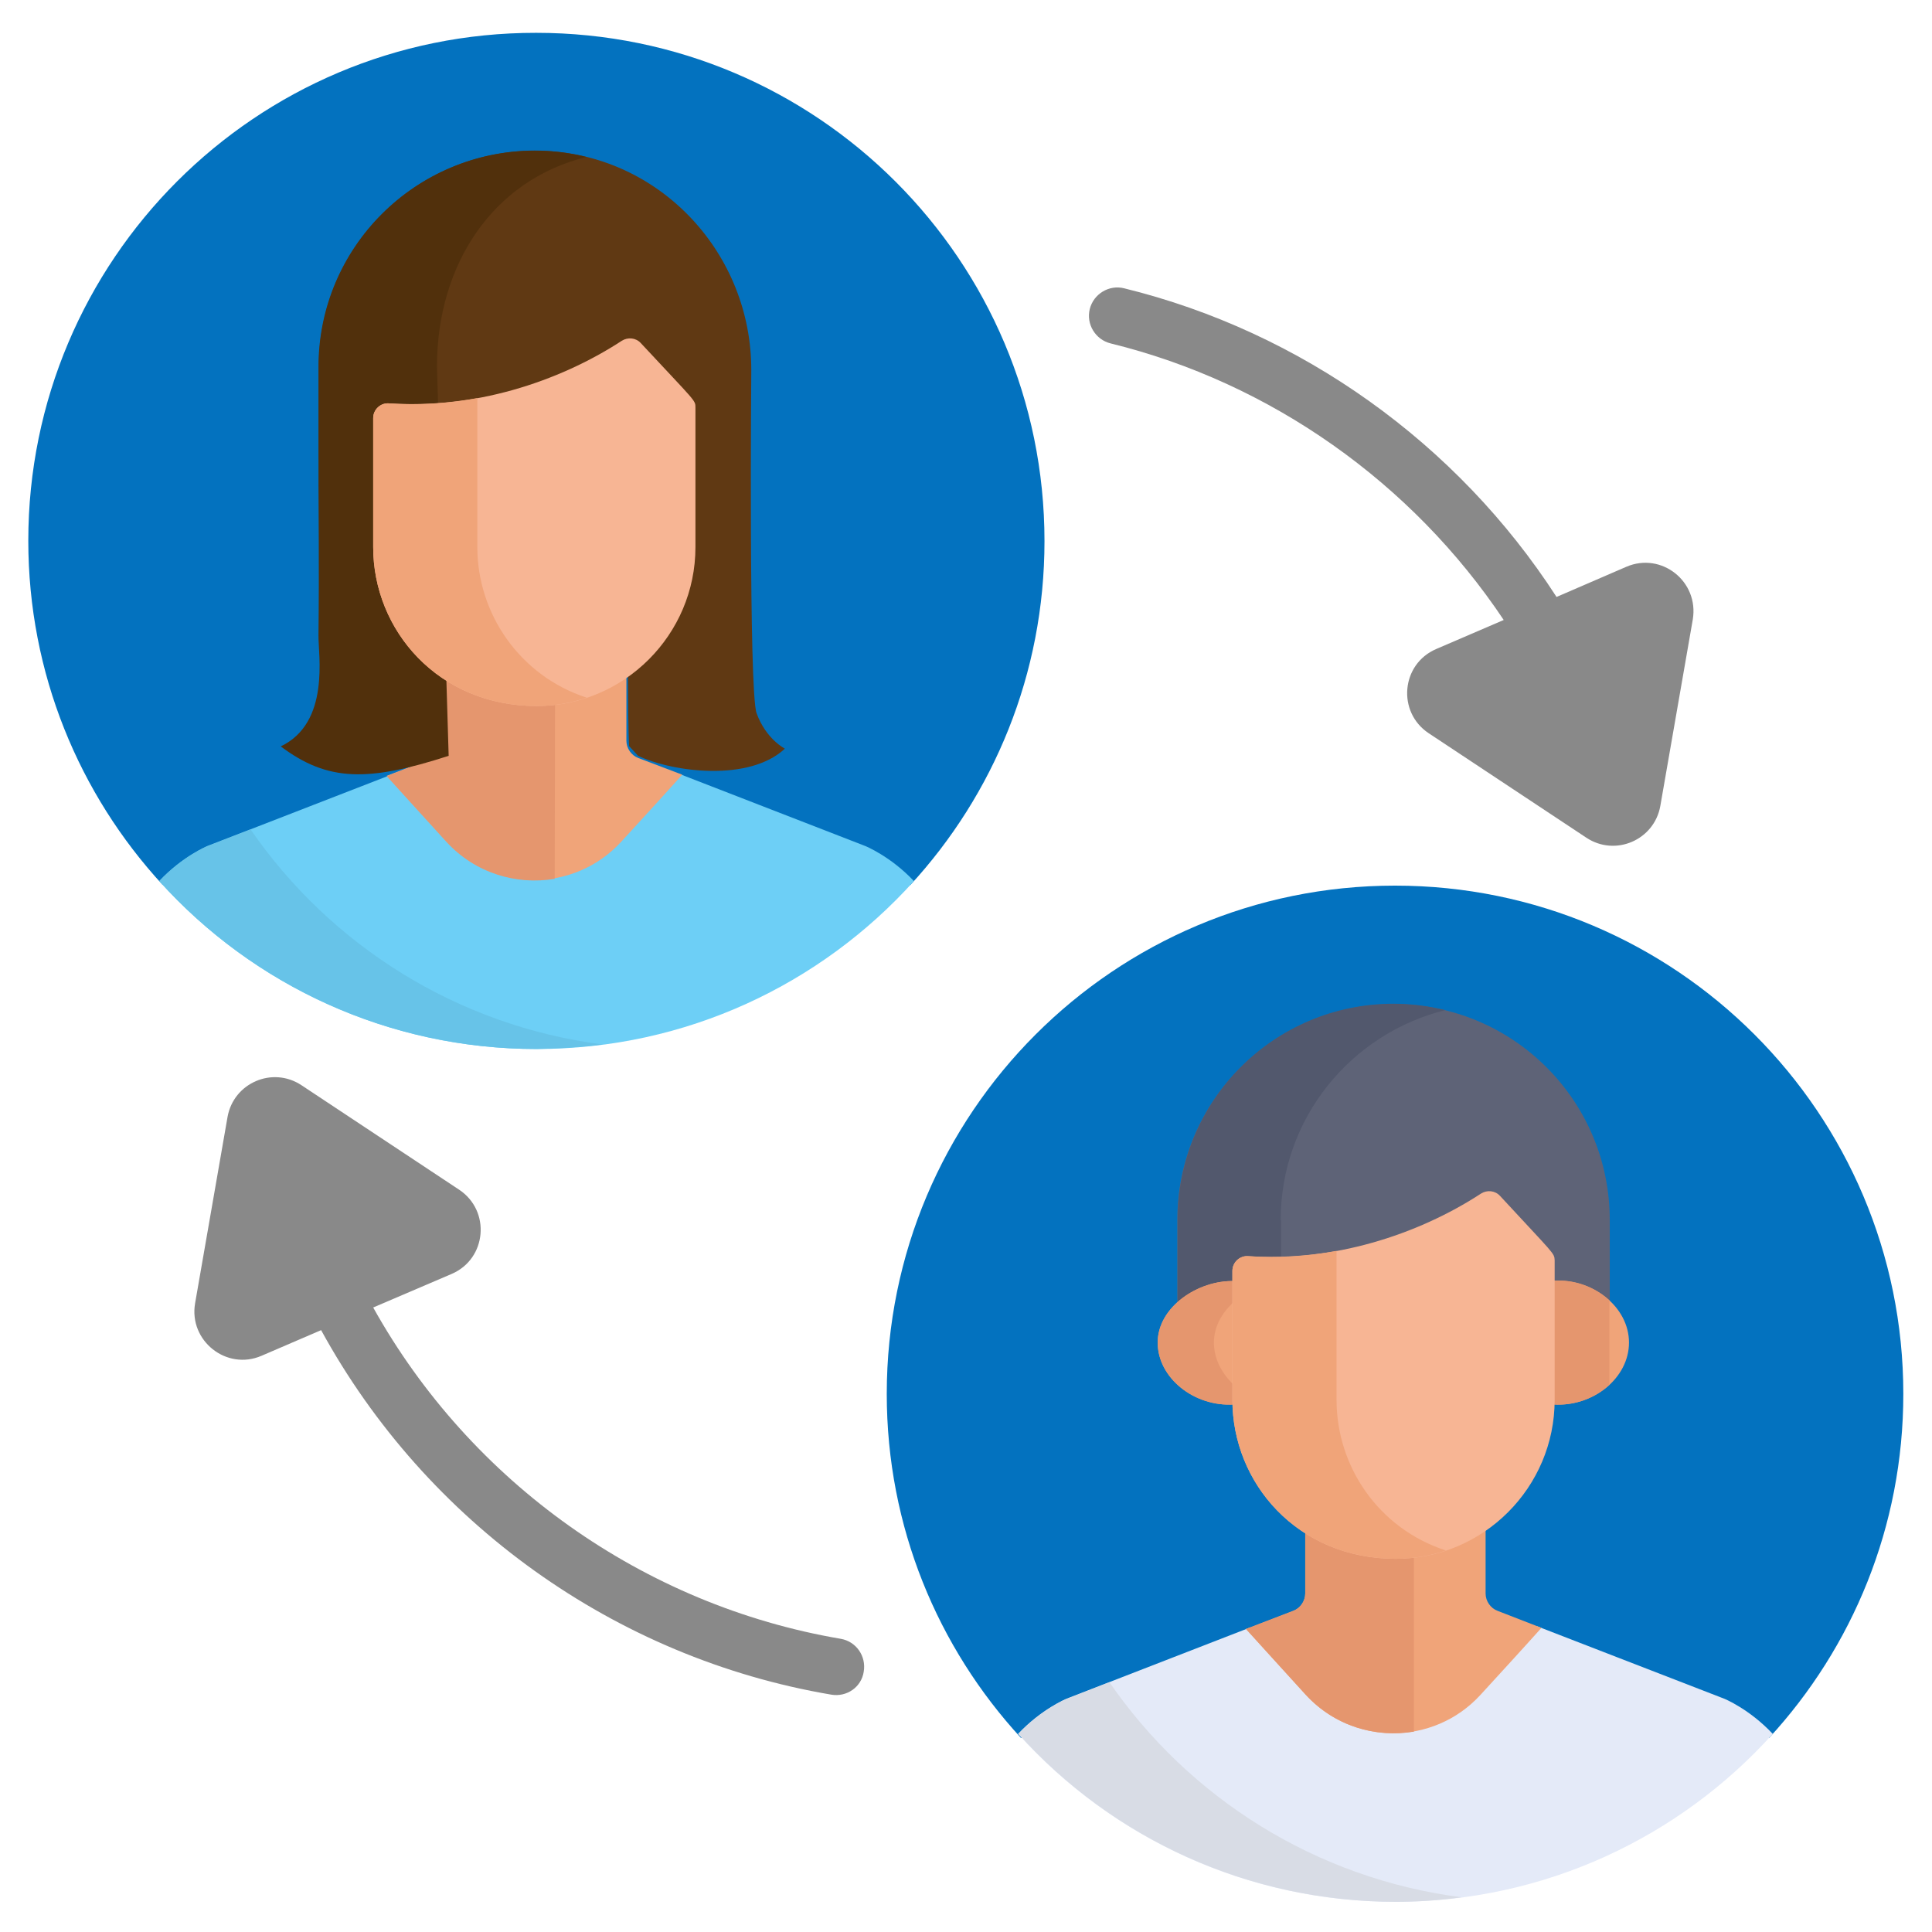 <?xml version="1.0" encoding="utf-8"?>
<!-- Generator: Adobe Illustrator 25.2.1, SVG Export Plug-In . SVG Version: 6.00 Build 0)  -->
<svg version="1.1" id="Layer_1" xmlns="http://www.w3.org/2000/svg" xmlns:xlink="http://www.w3.org/1999/xlink" x="0px" y="0px"
	 viewBox="0 0 512 512" style="enable-background:new 0 0 512 512;" xml:space="preserve">
<style type="text/css">
	.st0{fill:#0372BF;}
	.st1{fill:#FFC850;}
	.st2{fill:#222222;}
	.st3{fill:#E4EAF8;}
	.st4{fill:#D8DCE5;}
	.st5{fill:#F0A479;}
	.st6{fill:#E5966E;}
	.st7{fill:#5E6377;}
	.st8{fill:#52586D;}
	.st9{fill:#F7B594;}
	.st10{fill:#6DCFF6;}
	.st11{fill:#67C3E8;}
	.st12{fill:#603913;}
	.st13{fill:#51300C;}
	.st14{fill:#898989;}
</style>
<path class="st0" d="M282.6,452.2l48.7-18.9c4.8,5.3,9.9,10.9,14.8,16.2c12.4,13.5,33.8,13.5,46.2,0c5-5.4,10.2-11.2,15.1-16.5
	l49.5,19.2c0,0,6,2.5,11.9,8.4c22.1-24,35.6-56,35.6-91.2c0-74.4-60.3-134.7-134.7-134.7S235,295,235,369.4
	c0,35.2,13.5,67.2,35.6,91.2C276.7,454.6,282.6,452.2,282.6,452.2z"/>
<path class="st1" d="M441.2,162.9l-8.6,49.4c-0.6,3.7-4.9,5.6-8,3.5L382.7,188c-3.5-2.3-3-7.5,0.8-9.2l50.4-21.7
	C437.8,155.5,441.9,158.8,441.2,162.9z"/>
<path class="st2" d="M416.1,188c-3.5-2.3-3-7.5,0.8-9.2l23.2-10l1-6c0.7-4.1-3.4-7.3-7.2-5.7l-50.4,21.7c-3.8,1.6-4.3,6.9-0.8,9.2
	l41.8,27.7c3.1,2.1,7.4,0.2,8-3.5l2.1-11.9L416.1,188z"/>
<path class="st1" d="M59.1,346.8l8.6-49.4c0.6-3.7,4.9-5.6,8.1-3.5l41.8,27.7c3.5,2.3,3,7.5-0.8,9.2l-50.4,21.7
	C62.5,354.1,58.4,350.9,59.1,346.8z"/>
<path class="st2" d="M98.9,309.3l-23.2-15.4c-3.1-2.1-7.4-0.3-8.1,3.5L59,346.8c-0.7,4.1,3.4,7.3,7.2,5.7l27.1-11.7L98.9,309.3z"/>
<path class="st3" d="M457,450.2L407.4,431c-4.8,5.3-10.1,11.1-15.1,16.5c-12.4,13.5-33.8,13.5-46.2,0c-4.9-5.3-10-10.9-14.8-16.2
	l-48.7,18.9c0,0-6.6,2.7-12.8,9.3c24.6,27.3,60.3,44.5,100,44.5s75.4-17.2,100-44.5C463.6,452.9,457,450.2,457,450.2z"/>
<path class="st4" d="M387.3,502.8c-38.7-5-72.2-26.4-93.3-57l-11.3,4.4c0,0-6.6,2.7-12.8,9.3c25.3,28.1,61.4,44.5,100,44.5
	C375.6,504,381.7,503.6,387.3,502.8z"/>
<path class="st5" d="M396.9,426.9c-1.9-0.7-3.2-2.6-3.2-4.6v-19.2c-6.8,4.7-15,7.4-23.8,7.4c-9.2,0-17.4-2.5-24-6.8v18.6
	c0,2-1.3,3.9-3.2,4.6l-12.5,4.8c5.1,5.6,10.6,11.7,15.9,17.5c12.4,13.5,33.8,13.5,46.2,0c5.4-5.9,11.1-12.1,16.2-17.8L396.9,426.9z"
	/>
<path class="st6" d="M374.8,410.2c-1.6,0.2-3.2,0.3-4.9,0.3c-9.2,0-17.4-2.5-24-6.8v18.6c0,2-1.3,3.9-3.2,4.6l-12.5,4.8
	c5.1,5.6,10.6,11.7,15.9,17.5c7.6,8.2,18.4,11.4,28.6,9.7v-48.7H374.8z"/>
<path class="st7" d="M327.6,342.5v-2.7c0-2.3,1.9-4.1,4.2-3.9c22.1,1.6,43.7-4.5,60.7-15.6c1.6-1,3.7-0.8,5,0.6
	C412.1,336.5,411,335,411,337v3.2v0.1v2.1c5.6-0.4,11.9,1.7,15.6,5.1v-24.2c0-31.6-25.6-57.2-57.2-57.2S312,291.6,312,323.3V348
	C315.9,344.4,322.4,342.3,327.6,342.5z"/>
<path class="st8" d="M339.4,323.3c0-26.9,18.6-49.4,43.6-55.6c-4.4-1.1-9-1.7-13.7-1.7c-31.6,0-57.2,25.6-57.2,57.2V348
	c3.9-3.6,10.4-5.7,15.6-5.5v-2.7c0-2.3,1.9-4.1,4.2-3.9c2.5,0.2,5.1,0.3,7.6,0.2v-12.8L339.4,323.3L339.4,323.3z"/>
<path class="st5" d="M411.6,339.4V371c0,0.4,0,0.8,0,1.2c10.6,0.7,20.1-7,20.1-16.4C431.7,346.4,422.2,338.8,411.6,339.4z"/>
<path class="st5" d="M327.1,371v-31.5c-9.5-0.3-20.3,6.8-20.3,16.3c0,9.3,9.6,17.1,20.3,16.4C327.2,371.8,327.1,371.4,327.1,371z"/>
<path class="st6" d="M426.5,344.6c-3.8-3.5-9.1-5.6-14.9-5.2V371c0,0.4,0,0.8,0,1.2c5.7,0.4,11.1-1.7,14.9-5.2V344.6z"/>
<path class="st6" d="M327.1,367.1c-3.3-3-5.4-7-5.4-11.3s2.2-8,5.4-10.9v-5.4c-9.5-0.3-20.3,6.8-20.3,16.3c0,9.3,9.6,17.1,20.3,16.4
	c0-0.4,0-0.8,0-1.2V367.1z"/>
<path class="st9" d="M397.5,316.9c-1.3-1.4-3.4-1.6-5-0.6c-17,11.1-39.6,18.2-61.7,16.6c-2.2-0.2-4.2,1.6-4.2,3.9V371
	c0,22,17.2,42.1,43.3,42.1c23.2,0,42.1-18.9,42.1-42.1v-37C411.9,332,412,332.6,397.5,316.9z"/>
<path class="st5" d="M354.2,371v-39.5c-7.7,1.4-15.5,1.9-23.4,1.4c-2.2-0.2-4.2,1.6-4.2,3.9V371c0,22,17.2,42.1,43.3,42.1
	c4.7,0,9.1-0.8,13.3-2.2C365.3,405.1,354.2,388.6,354.2,371z"/>
<path class="st0" d="M55,226.2l48.7-18.9c4.8,5.3,9.9,10.9,14.8,16.2c12.4,13.5,33.8,13.5,46.2,0c5-5.4,10.2-11.2,15.1-16.5
	l49.5,19.2c0,0,6,2.5,11.9,8.4c22.1-24,35.6-56,35.6-91.2C276.8,69,216.5,8.7,142.1,8.7C67.8,8.6,7.5,68.9,7.5,143.3
	c0,35.2,13.5,67.2,35.6,91.2C49,228.6,55,226.2,55,226.2z"/>
<path class="st10" d="M229.3,224.2L179.8,205c-4.8,5.3-10.1,11.1-15.1,16.5c-12.4,13.5-33.8,13.5-46.2,0c-4.9-5.3-10-10.9-14.8-16.2
	L55,224.2c0,0-6.6,2.7-12.8,9.3c24.6,27.3,60.3,44.5,100,44.5s75.4-17.2,100-44.5C236,226.9,229.3,224.2,229.3,224.2z"/>
<path class="st11" d="M159.7,276.8c-38.7-5-72.2-26.4-93.3-57L55,224.2c0,0-6.6,2.7-12.8,9.3c25.3,28.1,61.4,44.5,100,44.5
	C147.9,277.9,154.1,277.5,159.7,276.8z"/>
<path class="st5" d="M169.2,200.9c-1.9-0.7-3.2-2.6-3.2-4.6V177c-6.8,4.7-15,7.4-23.8,7.4c-9.2,0-17.4-2.5-24-6.8v18.6
	c0,2-1.3,3.9-3.2,4.6l-12.5,4.8c5.1,5.6,10.6,11.7,15.9,17.5c12.4,13.5,33.8,13.5,46.2,0c5.4-5.9,11.1-12.1,16.2-17.8L169.2,200.9z"
	/>
<path class="st6" d="M147.1,184.2c-1.6,0.2-3.2,0.3-4.9,0.3c-9.2,0-17.4-2.5-24-6.8v18.6c0,2-1.3,3.9-3.2,4.6l-12.5,4.8
	c5.1,5.6,10.6,11.7,15.9,17.5c7.6,8.2,18.4,11.4,28.6,9.7L147.1,184.2L147.1,184.2z"/>
<path class="st12" d="M169.1,200.3c9.4,4.4,29.5,6.9,38.9-1.9c0,0-5-2.5-7.5-9.4c-2.1-5.8-1.4-91-1.4-91c0-30.7-23.8-56.5-54.4-58
	c-32.9-1.6-60.2,24.6-60.2,57.1v24.7c3.9-3.5,10.4-5.6,15.6-5.5v-2.7c0-2.3,1.9-4.1,4.2-3.9c22.1,1.6,43.7-4.5,60.7-15.6
	c1.6-1,1,89.8,1.7,103.6"/>
<path class="st13" d="M74.4,197.8c12.5,9.4,23.2,9.4,44.5,2.5l-3.1-103.1c0-26.9,14.6-49.4,39.6-55.6c-4.4-1.1-9-1.7-13.7-1.7
	C110,40,84.4,65.6,84.4,97.2v31c0,5.3,0.2,22.3,0,40.1C84.3,173.4,87.6,191.5,74.4,197.8z"/>
<path class="st9" d="M169.8,90.9c-1.3-1.4-3.4-1.6-5-0.6c-17,11.1-39.6,18.2-61.7,16.6c-2.2-0.2-4.2,1.6-4.2,3.9V145
	c0,22,17.2,42.1,43.3,42.1c23.2,0,42.1-18.9,42.1-42.1v-37C184.3,106,184.4,106.6,169.8,90.9z"/>
<path class="st5" d="M126.5,145v-39.5c-7.7,1.4-15.5,1.9-23.4,1.4c-2.2-0.2-4.2,1.6-4.2,3.9V145c0,22,17.2,42.1,43.3,42.1
	c4.7,0,9.1-0.8,13.3-2.2C137.7,179.1,126.5,162.6,126.5,145z"/>
<path class="st14" d="M431,150.2l-18.5,8c-26.3-40.7-67.7-70.3-114.6-81.8c-4-1-8.1,1.5-9.1,5.5s1.5,8.1,5.5,9.1
	c42.4,10.4,79.9,36.9,104.2,73.3l-17.9,7.7c-9.3,4-10.4,16.7-2,22.3l41.8,27.7c7.7,5.1,18,0.6,19.6-8.4l8.6-49.4
	C450.3,154.1,440.3,146.2,431,150.2z"/>
<path class="st14" d="M222.8,434.3c-52.3-8.9-98.1-41.5-123.9-87.8l20.8-8.9c9.3-4,10.4-16.7,2-22.3l-41.8-27.7
	c-7.7-5.1-18-0.6-19.6,8.4l-8.6,49.4c-1.7,9.9,8.3,17.9,17.6,13.9l15.8-6.8c27.9,51,77.9,86.9,135.2,96.6c4.1,0.7,8-2,8.6-6.1
	C229.6,438.9,226.9,435,222.8,434.3z"/>
</svg>
